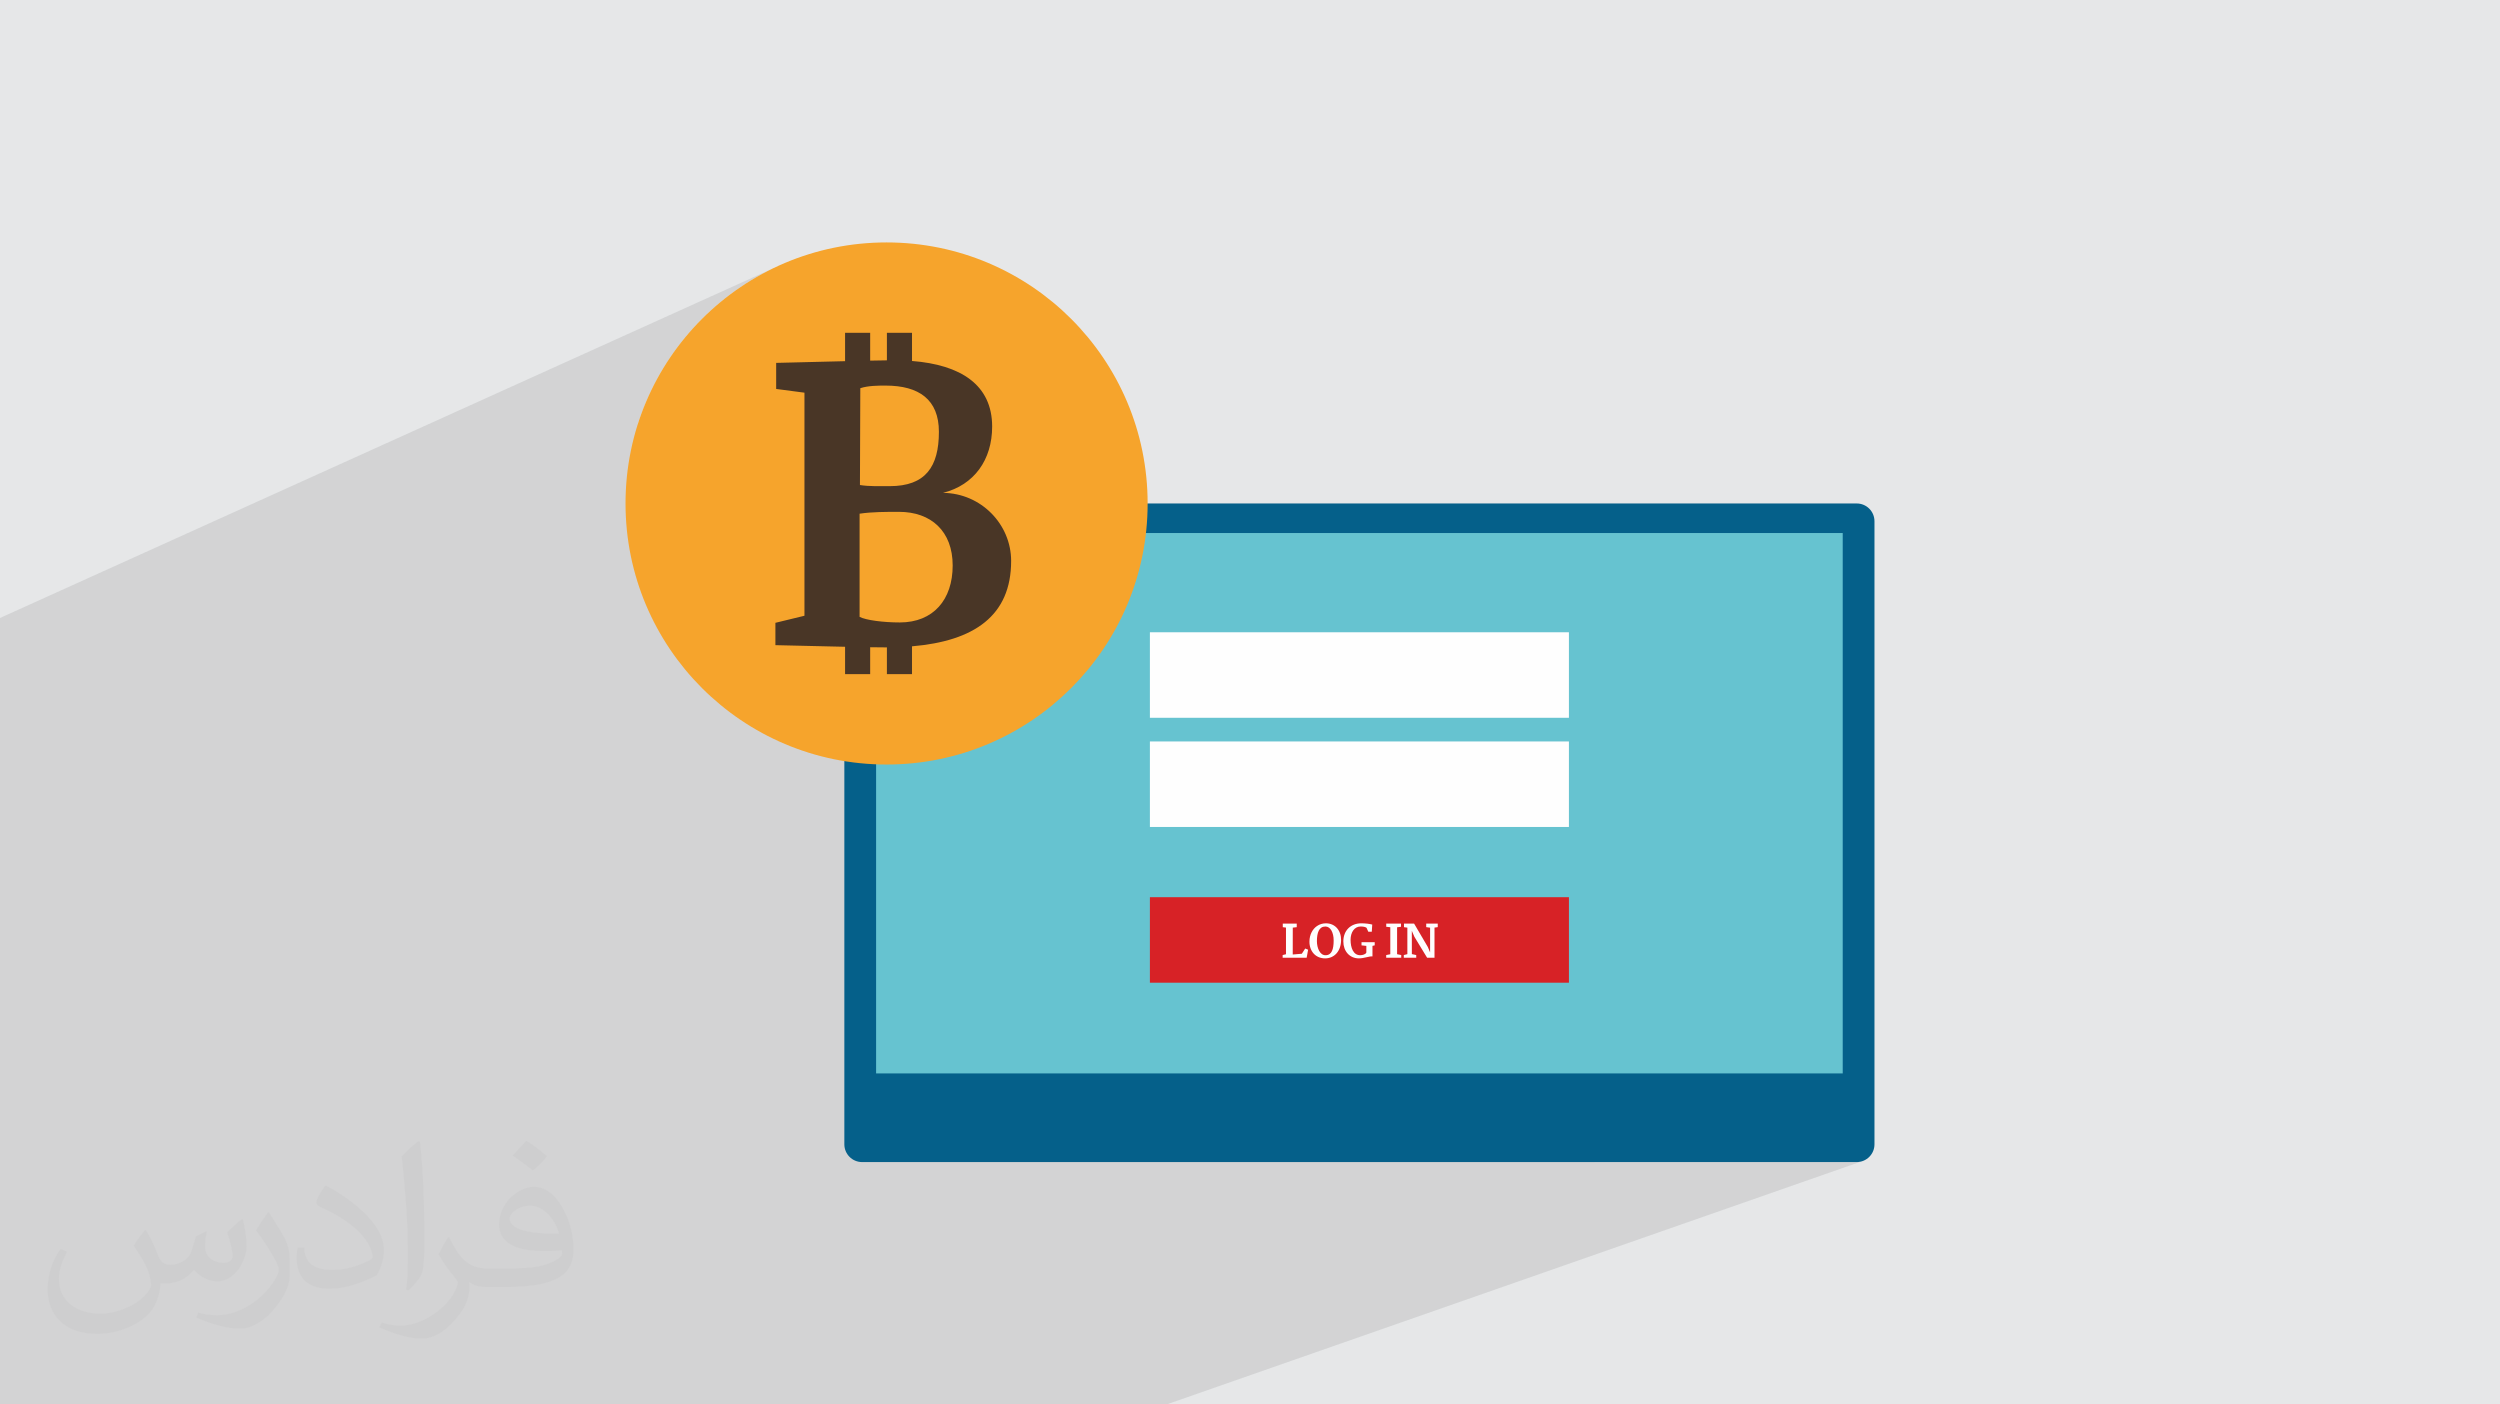 <?xml version="1.0" encoding="UTF-8"?>
<!DOCTYPE svg PUBLIC "-//W3C//DTD SVG 1.0//EN" "http://www.w3.org/TR/2001/REC-SVG-20010904/DTD/svg10.dtd">
<!-- Creator: CorelDRAW -->
<svg xmlns="http://www.w3.org/2000/svg" xml:space="preserve" width="94.192mm" height="52.917mm" version="1.0" style="shape-rendering:geometricPrecision; text-rendering:geometricPrecision; image-rendering:optimizeQuality; fill-rule:evenodd; clip-rule:evenodd"
viewBox="0 0 9404.92 5283.66"
 xmlns:xlink="http://www.w3.org/1999/xlink"
 xmlns:xodm="http://www.corel.com/coreldraw/odm/2003">
 <defs>
  <style type="text/css">
   <![CDATA[
    .fil5 {fill:#FEFEFE;fill-rule:nonzero}
    .fil7 {fill:#F6A42C;fill-rule:nonzero}
    .fil6 {fill:#D72226;fill-rule:nonzero}
    .fil8 {fill:#493626;fill-rule:nonzero}
    .fil4 {fill:#66C3D0;fill-rule:nonzero}
    .fil3 {fill:#05608A;fill-rule:nonzero}
    .fil2 {fill:#373435;fill-opacity:0.031}
    .fil1 {fill:#2B2A29;fill-opacity:0.102}
    .fil0 {fill:#E6E7E8}
   ]]>
  </style>
 </defs>
 <g id="Layer_x0020_1">
  <polygon class="fil0" points="-0,0 9404.92,0 9404.92,5283.66 -0,5283.66 "/>
  <polygon class="fil1" points="-0,3377.19 -0,3374.22 -0,3373.67 -0,3324.99 -0,3321.51 -0,3292.25 -0,3283.98 -0,3270.5 -0,3221.62 -0,3216.87 -0,2926.1 -0,2882.99 -0,2867.31 -0,2826.46 -0,2801.64 -0,2768.93 -0,2764.69 -0,2730.13 -0,2704.18 -0,2665.13 -0,2663.25 -0,2324.78 2909.51,1008.83 2867.16,1030.52 2826.03,1054.16 2786.18,1079.72 2747.68,1107.09 2710.58,1136.25 2674.95,1167.11 2640.84,1199.63 2608.32,1233.73 2577.46,1269.37 2548.3,1306.47 2520.92,1344.97 2495.38,1384.82 2471.74,1425.94 2450.05,1468.29 2430.38,1511.79 2412.8,1556.39 2399.18,1596.65 2919.91,1365.15 2921.47,1365.11 2924.69,1365.02 3179.13,1251.92 3273.54,1251.92 3273.54,1279.81 3336.5,1251.92 3430.94,1251.92 3430.94,1358.01 3464.54,1361.41 3496.55,1366.27 3526.87,1372.63 3555.43,1380.52 3582.14,1389.96 3606.94,1400.99 3629.73,1413.63 3650.46,1427.91 3669.05,1443.86 3685.4,1461.51 3699.45,1480.89 3711.12,1502.03 3720.33,1524.95 3727.01,1549.69 3731.07,1576.27 3732.44,1604.73 3731.65,1627.76 3729.31,1650.03 3725.45,1671.52 3720.09,1692.15 3713.24,1711.88 3704.94,1730.65 3695.22,1748.42 3684.09,1765.12 3671.58,1780.7 3657.72,1795.12 3642.54,1808.32 3626.04,1820.24 3608.28,1830.83 3589.25,1840.03 3555.33,1854.56 3573.95,1855.68 3599.56,1859.83 3624.22,1866.39 3647.84,1875.25 3670.27,1886.24 3691.4,1899.26 3711.11,1914.16 3729.26,1930.8 3745.74,1949.04 3760.43,1968.77 3773.19,1989.83 3780.61,2005.23 6932.26,2005.23 6932.26,4038.17 5997.28,4371.69 6984.89,4371.69 6998.34,4370.33 7010.89,4366.44 4388.07,5283.66 4377.64,5283.66 3440.74,5283.66 1625,5283.66 935.07,5283.66 872.54,5283.66 871.42,5283.66 848.08,5283.66 828.07,5283.66 824.6,5283.66 821.26,5283.66 814.26,5283.66 809.58,5283.66 805.59,5283.66 796.81,5283.66 774.9,5283.66 752.07,5283.66 745.39,5283.66 710.63,5283.66 669.82,5283.66 664.68,5283.66 662.85,5283.66 658.19,5283.66 638.32,5283.66 618.92,5283.66 615.69,5283.66 614.33,5283.66 599.17,5283.66 597.74,5283.66 590.2,5283.66 576.61,5283.66 558.03,5283.66 545.21,5283.66 544.42,5283.66 541.7,5283.66 539.51,5283.66 532.8,5283.66 523.62,5283.66 513.51,5283.66 497.69,5283.66 486.99,5283.66 486.9,5283.66 463.34,5283.66 459.36,5283.66 445.24,5283.66 430.41,5283.66 424.21,5283.66 420.99,5283.66 409.92,5283.66 396.9,5283.66 395.49,5283.66 391.38,5283.66 383.8,5283.66 375.95,5283.66 362.7,5283.66 277.4,5283.66 255.43,5283.66 245.44,5283.66 225.99,5283.66 190.82,5283.66 184.3,5283.66 181.35,5283.66 159.28,5283.66 111.87,5283.66 -0,5283.66 -0,5061.48 -0,5008.22 -0,4821.02 -0,4755.89 -0,4528.24 -0,4447.23 -0,4311.74 -0,4238.9 -0,4154.43 -0,3959.9 -0,3899.14 -0,3897.48 -0,3862.75 -0,3804.85 -0,3780.12 -0,3710.57 -0,3640.6 -0,3597.29 -0,3578.84 -0,3413.97 "/>
  <path class="fil2" d="M548.54 4627.69c17.95,27.21 29.6,53.36 40.96,82.43 8.45,16.91 12.93,48.09 52.57,48.09 11.61,0 28.28,-3.42 43.06,-11.61 16.63,-8.73 29.32,-21.94 35.94,-42l15.85 -53.36 38.57 -19.02 2.64 2.64c-5.27,20.09 -6.59,39.36 -6.59,54.43 0,44.63 38.57,61.56 69.22,61.56 17.95,0 34.09,-8.73 34.09,-25.11 0,-21.13 -8.98,-57.06 -20.62,-89.29 17.95,-17.95 35.94,-35.94 56.53,-50.47l3.17 1.6c8.98,38.04 14,75.56 14,100.66 0,24.57 -10.83,51.79 -19.81,69.49 -18.49,34.87 -51.25,62.62 -90.87,62.62 -30.1,0 -63.65,-15.07 -86.66,-43.06l-1.32 0c-21.66,26.96 -55.22,51.25 -108.86,51.25l-16.63 0c-2.64,35.41 -10.29,60.49 -21.94,82.95 -31.95,62.34 -126.81,106.47 -216.1,106.47 -124.17,0 -186.51,-71.59 -186.51,-166.96 0,-58.91 19.27,-113.6 48.88,-152.42l24.29 10.04c-18.49,35.41 -30.91,68.68 -30.91,101.45 0,89.29 72.66,131.83 156.4,131.83 77.68,0 173.83,-49.41 191.28,-106.72 -6.59,-62.62 -30.1,-91.93 -66.04,-148.99 10.83,-19.02 24.83,-38.04 42.28,-58.38l3.17 0 0 0 0 0 -0.02 -0.09zm1432.13 -336.04c26.15,16.39 51.79,35.66 76.87,57.85 -14,19.81 -31.45,37.79 -53.11,53.64 -25.11,-20.34 -50.19,-37.79 -75.84,-56.27 17.42,-19.55 34.62,-38.29 52.04,-55.22l0 0 0 0 0 0 0 0 0 0 0.03 0zm13.47 244.11c-42.28,0 -76.87,27.75 -76.87,48.34 0,44.13 84.53,57.85 185.72,57.31 -12.68,-51.79 -57.06,-105.68 -108.86,-105.68l0.01 0.03zm-94.86 236.19c54.96,0 103.04,-1.6 139.74,-10.83 40.96,-10.29 75.56,-30.91 75.56,-45.17 0,-3.7 0,-8.19 -1.32,-11.89 -22.98,2.11 -49.41,2.11 -72.38,2.11 -74.49,0 -131.55,-16.91 -154.02,-58.66 -5.55,-11.61 -9.51,-24.57 -9.51,-39.36 0,-40.43 17.42,-79.79 48.09,-107 25.61,-22.45 53.89,-36.44 82.67,-36.44 52.04,0 93.51,41.75 122.57,107.54 15.85,35.94 26.68,77.4 26.68,129.72 0,34.87 -9.51,64.19 -31.17,85.85 -40.43,39.11 -114.92,53.89 -229.04,53.89l-51.79 0 0 0 -13.47 0c-28.28,0 -48.62,-5.02 -64.72,-17.42l-2.64 0c0.79,6.59 1.32,12.93 1.32,19.02 0,25.61 -8.45,58.38 -25.61,84.53 -50.72,75.3 -105.68,108.04 -153.24,108.04 -48.09,0 -107,-18.49 -160.11,-42.54l9.51 -18.49c17.17,7.13 40.96,11.89 73.7,11.89 85.85,0 198.66,-82.43 212.66,-163 -3.17,-6.59 -8.98,-15.32 -17.17,-24.57 -25.11,-29.85 -40.96,-54.68 -55.75,-80.83 12.68,-25.11 24.29,-45.17 35.13,-63.4l4.49 -0.53c36.72,74.77 69.99,117.55 144.23,117.55l11.61 0 0 0 53.89 0 0 0 0 0 0 0 0 0 0 0 0.09 0.01zm-371.98 79c6.34,-34.34 6.87,-72.91 6.87,-108.86l0 -53.36c0,-99.6 -12.68,-244.36 -22.98,-338.68 17.95,-19.27 43.06,-42 62.87,-57.31l5.81 1.6c13.47,118.62 16.63,256 16.63,383.06 0,33.3 -1.32,65.79 -4.49,89.55 -1.85,30.1 -19.27,52.83 -56.53,87.7l-8.19 -3.7zm-382.8 -157.19c1.85,46.77 24.83,83.49 105.15,83.49 49.93,0 92.19,-12.93 138.96,-35.13 8.45,-3.7 12.93,-8.73 12.93,-12.93 0,-29.32 -22.45,-68.15 -60.23,-103.55 -36.72,-33.3 -85.34,-62.62 -130.76,-82.18 -15.6,-6.59 -20.62,-13.47 -20.62,-20.09 0,-13.47 17.95,-41.75 32.77,-62.09l5.02 -0.53c52.04,27.21 110.17,67.64 153.24,112.53 39.11,41.47 63.4,83.49 63.4,129.19 0,33.81 -10.29,65.51 -26.96,95.11 -57.06,28.79 -117.83,50.72 -178.06,50.72 -73.17,0 -123.1,-34.34 -123.1,-114.92 0,-8.73 0,-22.19 3.17,-39.64l25.11 0 0 0 0 0 0 0 0 0 0 0 -0.02 0zm-132.37 -132.9l45.45 73.45c16.63,27.21 32.23,56.81 32.23,103.55l0 59.7c0,48.34 -30.91,100.13 -80.83,151.38 -39.11,34.62 -73.7,49.41 -105.68,49.41 -47.55,0 -101.98,-14.79 -164.85,-41.75l7.13 -18.49c19.81,5.27 42.79,9.77 71.06,9.77 90.36,-0.53 182.8,-66.57 225.08,-147.15 5.02,-9.26 6.87,-17.95 6.87,-24.04 0,-9.26 -5.02,-19.55 -8.98,-28.79 -22.98,-43.31 -48.62,-82.95 -76.87,-119.68 14.79,-23.25 29.6,-45.7 45.7,-67.9l3.7 0.53 0 0 0 0 0 0 0 0 0 0 -0.02 0.01z"/>
  <g id="_1834276631616">
   <g>
    <path class="fil3" d="M6984.89 4371.69l-3741.67 0c-36.89,0 -66.81,-29.9 -66.81,-66.8l0 -2344.04c0,-36.89 29.91,-66.8 66.81,-66.8l3741.67 0c36.89,0 66.82,29.9 66.82,66.8l0 2344.04c0,36.89 -29.92,66.8 -66.82,66.8z"/>
    <polygon class="fil4" points="6932.26,4038.17 3295.86,4038.17 3295.86,2005.23 6932.26,2005.23 "/>
    <polygon class="fil5" points="5902.22,2700.27 4325.88,2700.27 4325.88,2378.56 5902.22,2378.56 "/>
    <polygon class="fil5" points="5902.22,3110.99 4325.88,3110.99 4325.88,2789.3 5902.22,2789.3 "/>
    <polygon class="fil6" points="5902.22,3696.9 4325.88,3696.9 4325.88,3375.19 5902.22,3375.19 "/>
    <polygon class="fil5" points="4825.28,3592.86 4825.28,3603.02 4915.56,3603.02 4921.14,3572.7 4910.14,3568.3 4897.44,3587.95 4863.22,3590.82 4863.39,3489.71 4878.29,3488.02 4878.29,3474.64 4825.79,3474.64 4825.79,3488.02 4837.82,3489.55 4837.82,3589.81 "/>
    <path class="fil5" d="M4987.88 3473.45c-12.19,0 -23.54,3.55 -33.54,10.33 -16.76,11.51 -27.77,32.18 -28.28,57.41 -0.51,37.09 23.04,64.19 58.94,64.19 35.23,0 59.44,-27.78 60.12,-67.75 0.68,-36.75 -22.02,-64.19 -57.24,-64.19zm-1.7 12.03c18.97,0 30.99,22.7 30.99,52.33 0,33.02 -6.94,55.72 -30.65,55.72 -21.17,0 -32.34,-27.27 -32.34,-53.01 0,-31.84 8.13,-55.04 32,-55.04z"/>
    <path class="fil5" d="M5121.34 3473.45c-39.29,0 -67.74,26.25 -67.74,68.26 0,36.41 23.36,63.68 58.59,63.68 18.97,0 40.14,-8.81 50.98,-7.46l0 -39.63 8.47 -1.86 0 -12.02 -49.62 0 0 12.02 18.12 2.03 0 25.07c-2.54,6.43 -14.06,9.98 -23.04,9.98 -26.25,0 -36.25,-28.45 -36.25,-57.92 0,-27.94 14.06,-49.96 37.77,-50.12 13.55,-0.18 20.66,3.38 22.36,5.07l6.61 14.74 13.03 0 1.7 -27.1c-8.47,-2.38 -25.57,-4.74 -40.99,-4.74z"/>
    <polygon class="fil5" points="5214.83,3592.86 5214.83,3603.02 5271.4,3603.02 5271.4,3592.86 5255.81,3589.64 5255.81,3488.36 5270.55,3486.5 5270.55,3474.64 5214.99,3474.64 5214.99,3486.5 5230.24,3488.19 5230.24,3589.81 "/>
    <polygon class="fil5" points="5408.76,3474.64 5365.41,3474.64 5365.41,3487.85 5379.98,3489.89 5379.98,3582.87 5371.33,3562.37 5319.85,3474.64 5281.74,3474.64 5281.74,3488.02 5294.44,3489.71 5294.44,3589.47 5281.06,3592.86 5281.06,3603.02 5327.8,3603.02 5327.8,3592.86 5311.38,3589.31 5311.21,3501.57 5320.86,3524.09 5368.79,3603.02 5396.57,3603.02 5396.57,3489.55 5408.76,3487.85 "/>
   </g>
   <g>
    <path class="fil7" d="M4317.36 1894.06c0,-542.39 -439.69,-982.07 -982.08,-982.07 -542.41,0 -982.07,439.68 -982.07,982.07 0,542.38 439.66,982.06 982.07,982.06 542.39,0 982.08,-439.68 982.08,-982.06z"/>
    <path class="fil8" d="M3384.98 2341.63c-61.59,0 -127.53,-8.45 -151.25,-21.03l0 -388.1c46.19,-6.96 99.46,-6.96 148.4,-6.96 120.59,0 201.79,72.85 201.79,201.73 0,128.86 -72.88,214.36 -198.94,214.36zm147.16 -717.3c0,131.71 -50.53,204.56 -185.02,204.56 -35.03,0 -78.37,1.36 -112.02,-4.24l1.37 -364.25c29.43,-9.81 68.68,-9.81 95.26,-9.81 126.16,0 200.42,53.23 200.42,173.74zm271.74 486.12c0,-138.7 -113.52,-254.93 -256.33,-256.36 117.6,-29.45 184.9,-124.69 184.9,-249.36 0,-156.8 -118.09,-232.49 -301.5,-246.72l0 -106.09 -94.44 0 0 103.67c-17,0.22 -38.64,0.59 -62.95,1.08l0 -104.75 -94.42 0 0 106.8c-123.46,2.85 -259.22,6.43 -259.22,6.43l0 98.06 106.43 14.01 0 839.2 -109.29 26.58 0 84.06c0,0 140.64,3.62 262.08,6.09l0 103.03 94.42 0 0 -101.33c24.01,0.37 44.22,0.59 58.17,0.59l4.78 -0.09 0 100.83 94.44 0 0 -104.76c233.52,-19.71 372.94,-114.76 372.94,-320.97z"/>
   </g>
  </g>
 </g>
</svg>

